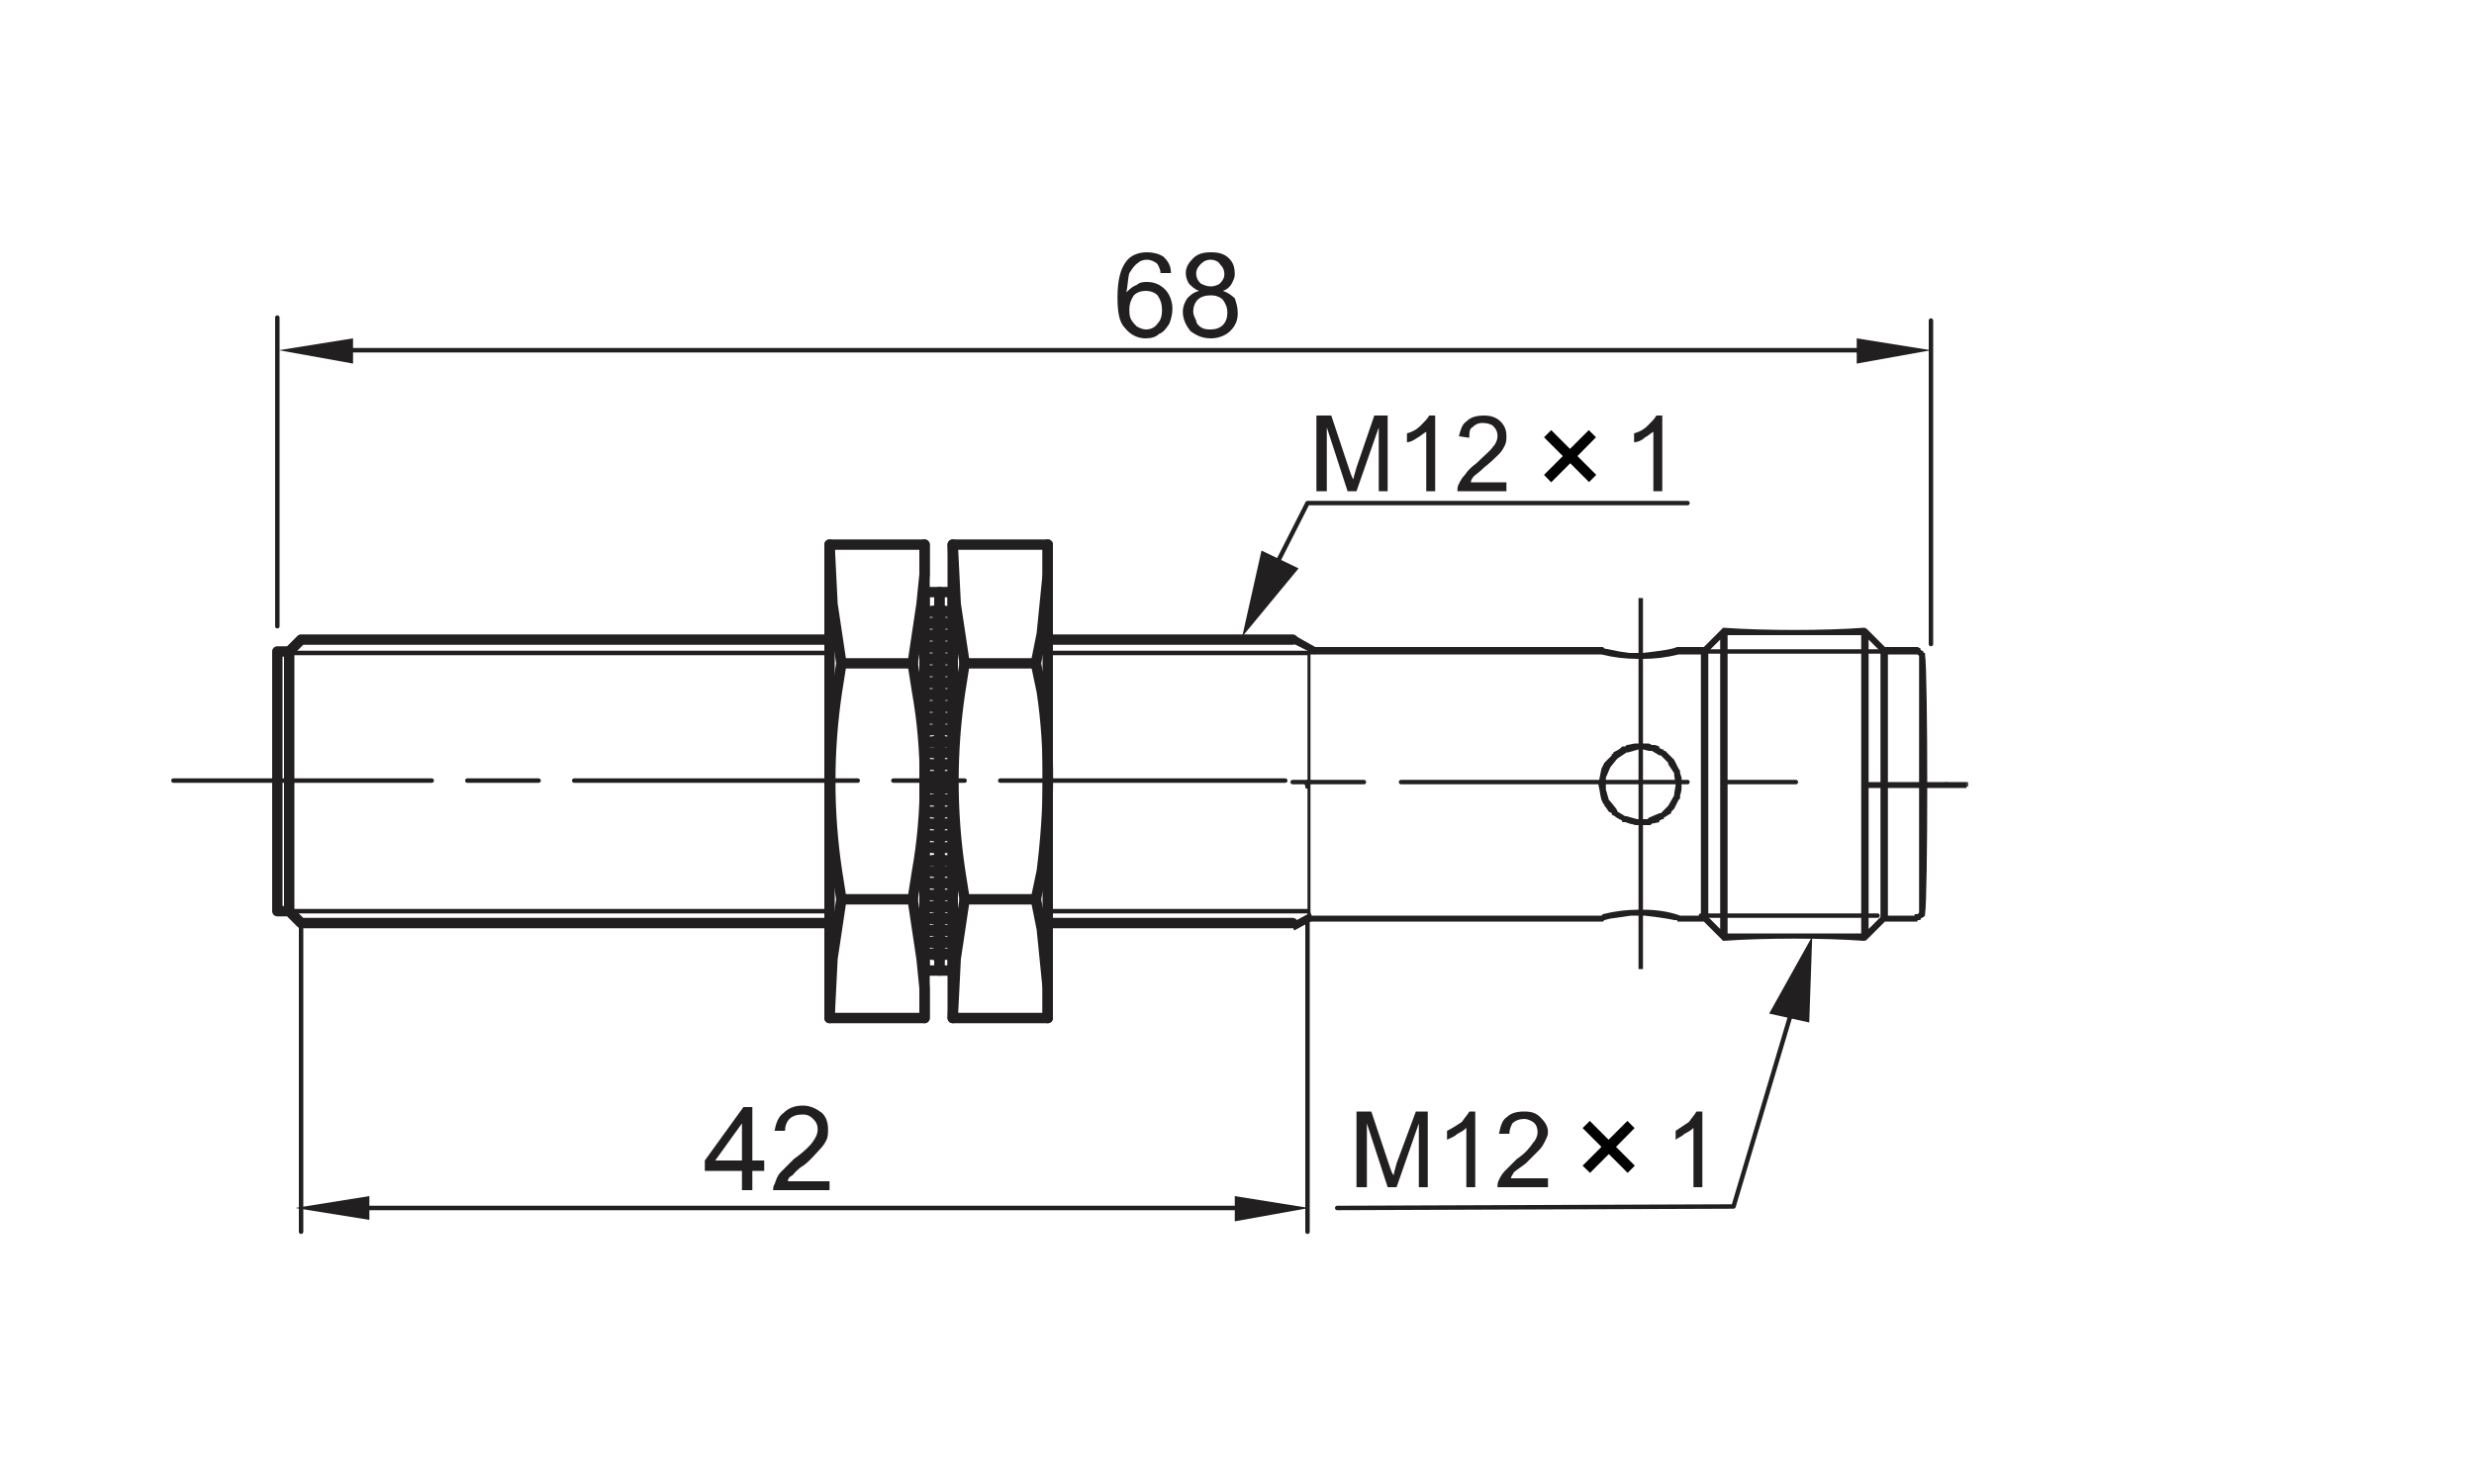 <?xml version="1.0" encoding="UTF-8"?> <svg xmlns="http://www.w3.org/2000/svg" xmlns:xlink="http://www.w3.org/1999/xlink" version="1.1" id="Слой_1" x="0px" y="0px" width="1000px" height="600px" viewBox="0 0 1000 600" xml:space="preserve"> <polyline fill="none" stroke="#221F20" stroke-width="4.2" stroke-linecap="round" stroke-linejoin="round" stroke-miterlimit="10" points=" 116.9,263.4 121.7,258.6 335.3,258.6 "></polyline> <line fill="none" stroke="#221F20" stroke-width="4.2" stroke-linecap="round" stroke-linejoin="round" stroke-miterlimit="10" x1="423.5" y1="258.6" x2="522.5" y2="258.6"></line> <line fill="none" stroke="#221F20" stroke-width="4.2" stroke-linecap="round" stroke-linejoin="round" stroke-miterlimit="10" x1="522.5" y1="373.2" x2="423.5" y2="373.2"></line> <polyline fill="none" stroke="#221F20" stroke-width="4.2" stroke-linecap="round" stroke-linejoin="round" stroke-miterlimit="10" points=" 335.3,373.2 121.7,373.2 116.9,368.4 116.9,263.4 112.1,263.4 112.1,368.4 116.9,368.4 116.9,263.4 "></polyline> <line fill="none" stroke="#221F20" stroke-width="1.8" stroke-linecap="round" stroke-linejoin="round" stroke-miterlimit="10" x1="118.7" y1="264" x2="335.3" y2="264"></line> <line fill="none" stroke="#221F20" stroke-width="1.8" stroke-linecap="round" stroke-linejoin="round" stroke-miterlimit="10" x1="423.5" y1="264" x2="528.5" y2="264"></line> <line fill="none" stroke="#221F20" stroke-width="1.8" stroke-linecap="round" stroke-linejoin="round" stroke-miterlimit="10" x1="118.7" y1="368.4" x2="335.3" y2="368.4"></line> <line fill="none" stroke="#221F20" stroke-width="1.8" stroke-linecap="round" stroke-linejoin="round" stroke-miterlimit="10" x1="423.5" y1="368.4" x2="528.5" y2="368.4"></line> <rect x="335.3" y="220.2" fill="none" stroke="#221F20" stroke-width="4.2" stroke-linecap="round" stroke-linejoin="round" stroke-miterlimit="10" width="38.4" height="191.4"></rect> <line fill="none" stroke="#221F20" stroke-width="4.2" stroke-linecap="round" stroke-linejoin="round" stroke-miterlimit="10" x1="368.9" y1="363.6" x2="340.1" y2="363.6"></line> <path fill="none" stroke="#221F20" stroke-width="4.2" stroke-linecap="round" stroke-linejoin="round" stroke-miterlimit="10" d=" M368.9,268.2h-28.8l-1.8,11.4c-3.6,24-3.6,48.6,0,72.6l1.8,11.4l-1.8,12l-1.8,12l-0.6,12l-0.6,12"></path> <polyline fill="none" stroke="#221F20" stroke-width="4.2" stroke-linecap="round" stroke-linejoin="round" stroke-miterlimit="10" points=" 335.3,220.2 335.9,232.2 336.5,244.2 338.3,256.2 340.1,268.2 "></polyline> <path fill="none" stroke="#221F20" stroke-width="4.2" stroke-linecap="round" stroke-linejoin="round" stroke-miterlimit="10" d=" M368.9,363.6l1.8-11.4c4.2-23.4,4.2-49.2,0-72.6l-1.8-11.4"></path> <polyline fill="none" stroke="#221F20" stroke-width="4.2" stroke-linecap="round" stroke-linejoin="round" stroke-miterlimit="10" points=" 373.7,411.6 373.7,399.6 372.5,387.6 370.7,375.6 368.9,363.6 "></polyline> <polyline fill="none" stroke="#221F20" stroke-width="4.2" stroke-linecap="round" stroke-linejoin="round" stroke-miterlimit="10" points=" 368.9,268.2 370.7,256.2 372.5,244.2 373.7,232.2 373.7,220.2 "></polyline> <polyline fill="none" stroke="#221F20" stroke-width="4.2" stroke-linecap="round" stroke-linejoin="round" stroke-miterlimit="10" points=" 379.7,386.4 379.7,392.4 373.7,392.4 373.7,239.4 379.7,239.4 379.7,246.6 "></polyline> <line fill="none" stroke="#221F20" stroke-width="4.2" stroke-linecap="round" stroke-linejoin="round" stroke-miterlimit="10" x1="379.7" y1="247.8" x2="379.7" y2="251.4"></line> <line fill="none" stroke="#221F20" stroke-width="4.2" stroke-linecap="round" stroke-linejoin="round" stroke-miterlimit="10" x1="379.7" y1="252.6" x2="379.7" y2="256.2"></line> <line fill="none" stroke="#221F20" stroke-width="4.2" stroke-linecap="round" stroke-linejoin="round" stroke-miterlimit="10" x1="379.7" y1="257.4" x2="379.7" y2="261"></line> <line fill="none" stroke="#221F20" stroke-width="4.2" stroke-linecap="round" stroke-linejoin="round" stroke-miterlimit="10" x1="379.7" y1="262.2" x2="379.7" y2="265.8"></line> <line fill="none" stroke="#221F20" stroke-width="4.2" stroke-linecap="round" stroke-linejoin="round" stroke-miterlimit="10" x1="379.7" y1="267" x2="379.7" y2="270.6"></line> <line fill="none" stroke="#221F20" stroke-width="4.2" stroke-linecap="round" stroke-linejoin="round" stroke-miterlimit="10" x1="379.7" y1="271.8" x2="379.7" y2="275.4"></line> <line fill="none" stroke="#221F20" stroke-width="4.2" stroke-linecap="round" stroke-linejoin="round" stroke-miterlimit="10" x1="379.7" y1="276.6" x2="379.7" y2="280.2"></line> <line fill="none" stroke="#221F20" stroke-width="4.2" stroke-linecap="round" stroke-linejoin="round" stroke-miterlimit="10" x1="379.7" y1="281.4" x2="379.7" y2="285"></line> <line fill="none" stroke="#221F20" stroke-width="4.2" stroke-linecap="round" stroke-linejoin="round" stroke-miterlimit="10" x1="379.7" y1="286.2" x2="379.7" y2="289.8"></line> <line fill="none" stroke="#221F20" stroke-width="4.2" stroke-linecap="round" stroke-linejoin="round" stroke-miterlimit="10" x1="379.7" y1="291" x2="379.7" y2="294.6"></line> <line fill="none" stroke="#221F20" stroke-width="4.2" stroke-linecap="round" stroke-linejoin="round" stroke-miterlimit="10" x1="379.7" y1="295.2" x2="379.7" y2="299.4"></line> <line fill="none" stroke="#221F20" stroke-width="4.2" stroke-linecap="round" stroke-linejoin="round" stroke-miterlimit="10" x1="379.7" y1="300" x2="379.7" y2="304.2"></line> <line fill="none" stroke="#221F20" stroke-width="4.2" stroke-linecap="round" stroke-linejoin="round" stroke-miterlimit="10" x1="379.7" y1="304.8" x2="379.7" y2="309"></line> <line fill="none" stroke="#221F20" stroke-width="4.2" stroke-linecap="round" stroke-linejoin="round" stroke-miterlimit="10" x1="379.7" y1="309.6" x2="379.7" y2="313.8"></line> <line fill="none" stroke="#221F20" stroke-width="4.2" stroke-linecap="round" stroke-linejoin="round" stroke-miterlimit="10" x1="379.7" y1="314.4" x2="379.7" y2="318"></line> <line fill="none" stroke="#221F20" stroke-width="4.2" stroke-linecap="round" stroke-linejoin="round" stroke-miterlimit="10" x1="379.7" y1="319.2" x2="379.7" y2="322.8"></line> <line fill="none" stroke="#221F20" stroke-width="4.2" stroke-linecap="round" stroke-linejoin="round" stroke-miterlimit="10" x1="379.7" y1="324" x2="379.7" y2="328.2"></line> <line fill="none" stroke="#221F20" stroke-width="4.2" stroke-linecap="round" stroke-linejoin="round" stroke-miterlimit="10" x1="379.7" y1="328.8" x2="379.7" y2="333"></line> <line fill="none" stroke="#221F20" stroke-width="4.2" stroke-linecap="round" stroke-linejoin="round" stroke-miterlimit="10" x1="379.7" y1="333.6" x2="379.7" y2="337.8"></line> <line fill="none" stroke="#221F20" stroke-width="4.2" stroke-linecap="round" stroke-linejoin="round" stroke-miterlimit="10" x1="379.7" y1="338.4" x2="379.7" y2="342.6"></line> <line fill="none" stroke="#221F20" stroke-width="4.2" stroke-linecap="round" stroke-linejoin="round" stroke-miterlimit="10" x1="379.7" y1="343.2" x2="379.7" y2="347.4"></line> <line fill="none" stroke="#221F20" stroke-width="4.2" stroke-linecap="round" stroke-linejoin="round" stroke-miterlimit="10" x1="379.7" y1="348" x2="379.7" y2="352.2"></line> <line fill="none" stroke="#221F20" stroke-width="4.2" stroke-linecap="round" stroke-linejoin="round" stroke-miterlimit="10" x1="379.7" y1="352.8" x2="379.7" y2="357"></line> <line fill="none" stroke="#221F20" stroke-width="4.2" stroke-linecap="round" stroke-linejoin="round" stroke-miterlimit="10" x1="379.7" y1="357.6" x2="379.7" y2="361.8"></line> <line fill="none" stroke="#221F20" stroke-width="4.2" stroke-linecap="round" stroke-linejoin="round" stroke-miterlimit="10" x1="379.7" y1="362.4" x2="379.7" y2="366"></line> <line fill="none" stroke="#221F20" stroke-width="4.2" stroke-linecap="round" stroke-linejoin="round" stroke-miterlimit="10" x1="379.7" y1="367.2" x2="379.7" y2="370.8"></line> <line fill="none" stroke="#221F20" stroke-width="4.2" stroke-linecap="round" stroke-linejoin="round" stroke-miterlimit="10" x1="379.7" y1="372" x2="379.7" y2="375.6"></line> <line fill="none" stroke="#221F20" stroke-width="4.2" stroke-linecap="round" stroke-linejoin="round" stroke-miterlimit="10" x1="379.7" y1="376.8" x2="379.7" y2="380.4"></line> <polyline fill="none" stroke="#221F20" stroke-width="4.2" stroke-linecap="round" stroke-linejoin="round" stroke-miterlimit="10" points=" 379.7,381.6 379.7,385.2 375.5,385.8 379.7,386.4 "></polyline> <polyline fill="none" stroke="#221F20" stroke-width="4.2" stroke-linecap="round" stroke-linejoin="round" stroke-miterlimit="10" points=" 379.7,380.4 375.5,381 379.7,381.6 "></polyline> <polyline fill="none" stroke="#221F20" stroke-width="4.2" stroke-linecap="round" stroke-linejoin="round" stroke-miterlimit="10" points=" 379.7,375.6 375.5,376.2 379.7,376.8 "></polyline> <polyline fill="none" stroke="#221F20" stroke-width="4.2" stroke-linecap="round" stroke-linejoin="round" stroke-miterlimit="10" points=" 379.7,370.8 375.5,371.4 379.7,372 "></polyline> <polyline fill="none" stroke="#221F20" stroke-width="4.2" stroke-linecap="round" stroke-linejoin="round" stroke-miterlimit="10" points=" 379.7,366 375.5,366.6 379.7,367.2 "></polyline> <polyline fill="none" stroke="#221F20" stroke-width="4.2" stroke-linecap="round" stroke-linejoin="round" stroke-miterlimit="10" points=" 379.7,361.8 375.5,361.8 379.7,362.4 "></polyline> <polyline fill="none" stroke="#221F20" stroke-width="4.2" stroke-linecap="round" stroke-linejoin="round" stroke-miterlimit="10" points=" 379.7,357 375.5,357 379.7,357.6 "></polyline> <polyline fill="none" stroke="#221F20" stroke-width="4.2" stroke-linecap="round" stroke-linejoin="round" stroke-miterlimit="10" points=" 379.7,352.2 375.5,352.2 379.7,352.8 "></polyline> <polyline fill="none" stroke="#221F20" stroke-width="4.2" stroke-linecap="round" stroke-linejoin="round" stroke-miterlimit="10" points=" 379.7,347.4 375.5,348 379.7,348 "></polyline> <polyline fill="none" stroke="#221F20" stroke-width="4.2" stroke-linecap="round" stroke-linejoin="round" stroke-miterlimit="10" points=" 379.7,342.6 375.5,342.6 379.7,343.2 "></polyline> <polyline fill="none" stroke="#221F20" stroke-width="4.2" stroke-linecap="round" stroke-linejoin="round" stroke-miterlimit="10" points=" 379.7,337.8 375.5,337.8 379.7,338.4 "></polyline> <polyline fill="none" stroke="#221F20" stroke-width="4.2" stroke-linecap="round" stroke-linejoin="round" stroke-miterlimit="10" points=" 379.7,333 375.5,333 379.7,333.6 "></polyline> <polyline fill="none" stroke="#221F20" stroke-width="4.2" stroke-linecap="round" stroke-linejoin="round" stroke-miterlimit="10" points=" 379.7,328.2 375.5,328.2 379.7,328.8 "></polyline> <polyline fill="none" stroke="#221F20" stroke-width="4.2" stroke-linecap="round" stroke-linejoin="round" stroke-miterlimit="10" points=" 379.7,322.8 375.5,323.4 379.7,324 "></polyline> <polyline fill="none" stroke="#221F20" stroke-width="4.2" stroke-linecap="round" stroke-linejoin="round" stroke-miterlimit="10" points=" 379.7,318 375.5,318.6 379.7,319.2 "></polyline> <polyline fill="none" stroke="#221F20" stroke-width="4.2" stroke-linecap="round" stroke-linejoin="round" stroke-miterlimit="10" points=" 379.7,313.8 375.5,313.8 379.7,314.4 "></polyline> <polyline fill="none" stroke="#221F20" stroke-width="4.2" stroke-linecap="round" stroke-linejoin="round" stroke-miterlimit="10" points=" 379.7,309 375.5,309 379.7,309.6 "></polyline> <polyline fill="none" stroke="#221F20" stroke-width="4.2" stroke-linecap="round" stroke-linejoin="round" stroke-miterlimit="10" points=" 379.7,304.2 375.5,304.2 379.7,304.8 "></polyline> <polyline fill="none" stroke="#221F20" stroke-width="4.2" stroke-linecap="round" stroke-linejoin="round" stroke-miterlimit="10" points=" 379.7,299.4 375.5,300 379.7,300 "></polyline> <polyline fill="none" stroke="#221F20" stroke-width="4.2" stroke-linecap="round" stroke-linejoin="round" stroke-miterlimit="10" points=" 379.7,294.6 375.5,295.2 379.7,295.2 "></polyline> <polyline fill="none" stroke="#221F20" stroke-width="4.2" stroke-linecap="round" stroke-linejoin="round" stroke-miterlimit="10" points=" 379.7,289.8 375.5,290.4 379.7,291 "></polyline> <polyline fill="none" stroke="#221F20" stroke-width="4.2" stroke-linecap="round" stroke-linejoin="round" stroke-miterlimit="10" points=" 379.7,285 375.5,285.6 379.7,286.2 "></polyline> <polyline fill="none" stroke="#221F20" stroke-width="4.2" stroke-linecap="round" stroke-linejoin="round" stroke-miterlimit="10" points=" 379.7,280.2 375.5,280.8 379.7,281.4 "></polyline> <polyline fill="none" stroke="#221F20" stroke-width="4.2" stroke-linecap="round" stroke-linejoin="round" stroke-miterlimit="10" points=" 379.7,275.4 375.5,276 379.7,276.6 "></polyline> <polyline fill="none" stroke="#221F20" stroke-width="4.2" stroke-linecap="round" stroke-linejoin="round" stroke-miterlimit="10" points=" 379.7,270.6 375.5,271.2 379.7,271.8 "></polyline> <polyline fill="none" stroke="#221F20" stroke-width="4.2" stroke-linecap="round" stroke-linejoin="round" stroke-miterlimit="10" points=" 379.7,265.8 375.5,266.4 379.7,267 "></polyline> <polyline fill="none" stroke="#221F20" stroke-width="4.2" stroke-linecap="round" stroke-linejoin="round" stroke-miterlimit="10" points=" 379.7,261 375.5,261.6 379.7,262.2 "></polyline> <polyline fill="none" stroke="#221F20" stroke-width="4.2" stroke-linecap="round" stroke-linejoin="round" stroke-miterlimit="10" points=" 379.7,256.2 375.5,256.8 379.7,257.4 "></polyline> <polyline fill="none" stroke="#221F20" stroke-width="4.2" stroke-linecap="round" stroke-linejoin="round" stroke-miterlimit="10" points=" 379.7,251.4 375.5,252 379.7,252.6 "></polyline> <polyline fill="none" stroke="#221F20" stroke-width="4.2" stroke-linecap="round" stroke-linejoin="round" stroke-miterlimit="10" points=" 379.7,246.6 375.5,247.2 379.7,247.8 "></polyline> <rect x="385.1" y="220.2" fill="none" stroke="#221F20" stroke-width="4.2" stroke-linecap="round" stroke-linejoin="round" stroke-miterlimit="10" width="38.4" height="191.4"></rect> <line fill="none" stroke="#221F20" stroke-width="4.2" stroke-linecap="round" stroke-linejoin="round" stroke-miterlimit="10" x1="389.9" y1="363.6" x2="418.7" y2="363.6"></line> <line fill="none" stroke="#221F20" stroke-width="4.2" stroke-linecap="round" stroke-linejoin="round" stroke-miterlimit="10" x1="418.7" y1="268.2" x2="389.9" y2="268.2"></line> <path fill="none" stroke="#221F20" stroke-width="4.2" stroke-linecap="round" stroke-linejoin="round" stroke-miterlimit="10" d=" M418.7,363.6l2.4-11.4c3-24,3.6-48.6,0-72.6l-2.4-11.4"></path> <polyline fill="none" stroke="#221F20" stroke-width="4.2" stroke-linecap="round" stroke-linejoin="round" stroke-miterlimit="10" points=" 423.5,411.6 423.5,399.6 422.3,387.6 421.1,375.6 418.7,363.6 "></polyline> <polyline fill="none" stroke="#221F20" stroke-width="4.2" stroke-linecap="round" stroke-linejoin="round" stroke-miterlimit="10" points=" 418.7,268.2 421.1,256.2 422.3,244.2 423.5,232.2 423.5,220.2 "></polyline> <path fill="none" stroke="#221F20" stroke-width="4.2" stroke-linecap="round" stroke-linejoin="round" stroke-miterlimit="10" d=" M389.9,268.2l-1.8,11.4c-3.6,24-3.6,48.6,0,72.6l1.8,11.4l-1.8,12l-1.8,12l-0.6,12l-0.6,12"></path> <polyline fill="none" stroke="#221F20" stroke-width="4.2" stroke-linecap="round" stroke-linejoin="round" stroke-miterlimit="10" points=" 385.1,220.2 385.7,232.2 386.3,244.2 388.1,256.2 389.9,268.2 "></polyline> <polyline fill="none" stroke="#221F20" stroke-width="4.2" stroke-linecap="round" stroke-linejoin="round" stroke-miterlimit="10" points=" 379.7,386.4 379.7,392.4 385.1,392.4 385.1,239.4 379.7,239.4 379.7,246.6 "></polyline> <line fill="none" stroke="#221F20" stroke-width="4.2" stroke-linecap="round" stroke-linejoin="round" stroke-miterlimit="10" x1="379.7" y1="247.8" x2="379.7" y2="251.4"></line> <line fill="none" stroke="#221F20" stroke-width="4.2" stroke-linecap="round" stroke-linejoin="round" stroke-miterlimit="10" x1="379.7" y1="252.6" x2="379.7" y2="256.2"></line> <line fill="none" stroke="#221F20" stroke-width="4.2" stroke-linecap="round" stroke-linejoin="round" stroke-miterlimit="10" x1="379.7" y1="257.4" x2="379.7" y2="261"></line> <line fill="none" stroke="#221F20" stroke-width="4.2" stroke-linecap="round" stroke-linejoin="round" stroke-miterlimit="10" x1="379.7" y1="262.2" x2="379.7" y2="265.8"></line> <line fill="none" stroke="#221F20" stroke-width="4.2" stroke-linecap="round" stroke-linejoin="round" stroke-miterlimit="10" x1="379.7" y1="267" x2="379.7" y2="270.6"></line> <line fill="none" stroke="#221F20" stroke-width="4.2" stroke-linecap="round" stroke-linejoin="round" stroke-miterlimit="10" x1="379.7" y1="271.8" x2="379.7" y2="275.4"></line> <line fill="none" stroke="#221F20" stroke-width="4.2" stroke-linecap="round" stroke-linejoin="round" stroke-miterlimit="10" x1="379.7" y1="276.6" x2="379.7" y2="280.2"></line> <line fill="none" stroke="#221F20" stroke-width="4.2" stroke-linecap="round" stroke-linejoin="round" stroke-miterlimit="10" x1="379.7" y1="281.4" x2="379.7" y2="285"></line> <line fill="none" stroke="#221F20" stroke-width="4.2" stroke-linecap="round" stroke-linejoin="round" stroke-miterlimit="10" x1="379.7" y1="286.2" x2="379.7" y2="289.8"></line> <line fill="none" stroke="#221F20" stroke-width="4.2" stroke-linecap="round" stroke-linejoin="round" stroke-miterlimit="10" x1="379.7" y1="291" x2="379.7" y2="294.6"></line> <line fill="none" stroke="#221F20" stroke-width="4.2" stroke-linecap="round" stroke-linejoin="round" stroke-miterlimit="10" x1="379.7" y1="295.2" x2="379.7" y2="299.4"></line> <line fill="none" stroke="#221F20" stroke-width="4.2" stroke-linecap="round" stroke-linejoin="round" stroke-miterlimit="10" x1="379.7" y1="300" x2="379.7" y2="304.2"></line> <line fill="none" stroke="#221F20" stroke-width="4.2" stroke-linecap="round" stroke-linejoin="round" stroke-miterlimit="10" x1="379.7" y1="304.8" x2="379.7" y2="309"></line> <line fill="none" stroke="#221F20" stroke-width="4.2" stroke-linecap="round" stroke-linejoin="round" stroke-miterlimit="10" x1="379.7" y1="309.6" x2="379.7" y2="313.8"></line> <line fill="none" stroke="#221F20" stroke-width="4.2" stroke-linecap="round" stroke-linejoin="round" stroke-miterlimit="10" x1="379.7" y1="314.4" x2="379.7" y2="318"></line> <line fill="none" stroke="#221F20" stroke-width="4.2" stroke-linecap="round" stroke-linejoin="round" stroke-miterlimit="10" x1="379.7" y1="319.2" x2="379.7" y2="322.8"></line> <line fill="none" stroke="#221F20" stroke-width="4.2" stroke-linecap="round" stroke-linejoin="round" stroke-miterlimit="10" x1="379.7" y1="324" x2="379.7" y2="328.2"></line> <line fill="none" stroke="#221F20" stroke-width="4.2" stroke-linecap="round" stroke-linejoin="round" stroke-miterlimit="10" x1="379.7" y1="328.8" x2="379.7" y2="333"></line> <line fill="none" stroke="#221F20" stroke-width="4.2" stroke-linecap="round" stroke-linejoin="round" stroke-miterlimit="10" x1="379.7" y1="333.6" x2="379.7" y2="337.8"></line> <line fill="none" stroke="#221F20" stroke-width="4.2" stroke-linecap="round" stroke-linejoin="round" stroke-miterlimit="10" x1="379.7" y1="338.4" x2="379.7" y2="342.6"></line> <line fill="none" stroke="#221F20" stroke-width="4.2" stroke-linecap="round" stroke-linejoin="round" stroke-miterlimit="10" x1="379.7" y1="343.2" x2="379.7" y2="347.4"></line> <line fill="none" stroke="#221F20" stroke-width="4.2" stroke-linecap="round" stroke-linejoin="round" stroke-miterlimit="10" x1="379.7" y1="348" x2="379.7" y2="352.2"></line> <line fill="none" stroke="#221F20" stroke-width="4.2" stroke-linecap="round" stroke-linejoin="round" stroke-miterlimit="10" x1="379.7" y1="352.8" x2="379.7" y2="357"></line> <line fill="none" stroke="#221F20" stroke-width="4.2" stroke-linecap="round" stroke-linejoin="round" stroke-miterlimit="10" x1="379.7" y1="357.6" x2="379.7" y2="361.8"></line> <line fill="none" stroke="#221F20" stroke-width="4.2" stroke-linecap="round" stroke-linejoin="round" stroke-miterlimit="10" x1="379.7" y1="362.4" x2="379.7" y2="366"></line> <line fill="none" stroke="#221F20" stroke-width="4.2" stroke-linecap="round" stroke-linejoin="round" stroke-miterlimit="10" x1="379.7" y1="367.2" x2="379.7" y2="370.8"></line> <line fill="none" stroke="#221F20" stroke-width="4.2" stroke-linecap="round" stroke-linejoin="round" stroke-miterlimit="10" x1="379.7" y1="372" x2="379.7" y2="375.6"></line> <line fill="none" stroke="#221F20" stroke-width="4.2" stroke-linecap="round" stroke-linejoin="round" stroke-miterlimit="10" x1="379.7" y1="376.8" x2="379.7" y2="380.4"></line> <polyline fill="none" stroke="#221F20" stroke-width="4.2" stroke-linecap="round" stroke-linejoin="round" stroke-miterlimit="10" points=" 379.7,381.6 379.7,385.2 383.3,385.8 379.7,386.4 "></polyline> <polyline fill="none" stroke="#221F20" stroke-width="4.2" stroke-linecap="round" stroke-linejoin="round" stroke-miterlimit="10" points=" 379.7,380.4 383.3,381 379.7,381.6 "></polyline> <polyline fill="none" stroke="#221F20" stroke-width="4.2" stroke-linecap="round" stroke-linejoin="round" stroke-miterlimit="10" points=" 379.7,375.6 383.3,376.2 379.7,376.8 "></polyline> <polyline fill="none" stroke="#221F20" stroke-width="4.2" stroke-linecap="round" stroke-linejoin="round" stroke-miterlimit="10" points=" 379.7,370.8 383.3,371.4 379.7,372 "></polyline> <polyline fill="none" stroke="#221F20" stroke-width="4.2" stroke-linecap="round" stroke-linejoin="round" stroke-miterlimit="10" points=" 379.7,366 383.3,366.6 379.7,367.2 "></polyline> <polyline fill="none" stroke="#221F20" stroke-width="4.2" stroke-linecap="round" stroke-linejoin="round" stroke-miterlimit="10" points=" 379.7,361.8 383.3,361.8 379.7,362.4 "></polyline> <polyline fill="none" stroke="#221F20" stroke-width="4.2" stroke-linecap="round" stroke-linejoin="round" stroke-miterlimit="10" points=" 379.7,357 383.3,357 379.7,357.6 "></polyline> <polyline fill="none" stroke="#221F20" stroke-width="4.2" stroke-linecap="round" stroke-linejoin="round" stroke-miterlimit="10" points=" 379.7,352.2 383.3,352.2 379.7,352.8 "></polyline> <polyline fill="none" stroke="#221F20" stroke-width="4.2" stroke-linecap="round" stroke-linejoin="round" stroke-miterlimit="10" points=" 379.7,347.4 383.3,348 379.7,348 "></polyline> <polyline fill="none" stroke="#221F20" stroke-width="4.2" stroke-linecap="round" stroke-linejoin="round" stroke-miterlimit="10" points=" 379.7,342.6 383.3,342.6 379.7,343.2 "></polyline> <polyline fill="none" stroke="#221F20" stroke-width="4.2" stroke-linecap="round" stroke-linejoin="round" stroke-miterlimit="10" points=" 379.7,337.8 383.3,337.8 379.7,338.4 "></polyline> <polyline fill="none" stroke="#221F20" stroke-width="4.2" stroke-linecap="round" stroke-linejoin="round" stroke-miterlimit="10" points=" 379.7,333 383.3,333 379.7,333.6 "></polyline> <polyline fill="none" stroke="#221F20" stroke-width="4.2" stroke-linecap="round" stroke-linejoin="round" stroke-miterlimit="10" points=" 379.7,328.2 383.3,328.2 379.7,328.8 "></polyline> <polyline fill="none" stroke="#221F20" stroke-width="4.2" stroke-linecap="round" stroke-linejoin="round" stroke-miterlimit="10" points=" 379.7,322.8 383.3,323.4 379.7,324 "></polyline> <polyline fill="none" stroke="#221F20" stroke-width="4.2" stroke-linecap="round" stroke-linejoin="round" stroke-miterlimit="10" points=" 379.7,318 383.3,318.6 379.7,319.2 "></polyline> <polyline fill="none" stroke="#221F20" stroke-width="4.2" stroke-linecap="round" stroke-linejoin="round" stroke-miterlimit="10" points=" 379.7,313.8 383.3,313.8 379.7,314.4 "></polyline> <polyline fill="none" stroke="#221F20" stroke-width="4.2" stroke-linecap="round" stroke-linejoin="round" stroke-miterlimit="10" points=" 379.7,309 383.3,309 379.7,309.6 "></polyline> <polyline fill="none" stroke="#221F20" stroke-width="4.2" stroke-linecap="round" stroke-linejoin="round" stroke-miterlimit="10" points=" 379.7,304.2 383.3,304.2 379.7,304.8 "></polyline> <polyline fill="none" stroke="#221F20" stroke-width="4.2" stroke-linecap="round" stroke-linejoin="round" stroke-miterlimit="10" points=" 379.7,299.4 383.3,300 379.7,300 "></polyline> <polyline fill="none" stroke="#221F20" stroke-width="4.2" stroke-linecap="round" stroke-linejoin="round" stroke-miterlimit="10" points=" 379.7,294.6 383.3,295.2 379.7,295.2 "></polyline> <polyline fill="none" stroke="#221F20" stroke-width="4.2" stroke-linecap="round" stroke-linejoin="round" stroke-miterlimit="10" points=" 379.7,289.8 383.3,290.4 379.7,291 "></polyline> <polyline fill="none" stroke="#221F20" stroke-width="4.2" stroke-linecap="round" stroke-linejoin="round" stroke-miterlimit="10" points=" 379.7,285 383.3,285.6 379.7,286.2 "></polyline> <polyline fill="none" stroke="#221F20" stroke-width="4.2" stroke-linecap="round" stroke-linejoin="round" stroke-miterlimit="10" points=" 379.7,280.2 383.3,280.8 379.7,281.4 "></polyline> <polyline fill="none" stroke="#221F20" stroke-width="4.2" stroke-linecap="round" stroke-linejoin="round" stroke-miterlimit="10" points=" 379.7,275.4 383.3,276 379.7,276.6 "></polyline> <polyline fill="none" stroke="#221F20" stroke-width="4.2" stroke-linecap="round" stroke-linejoin="round" stroke-miterlimit="10" points=" 379.7,270.6 383.3,271.2 379.7,271.8 "></polyline> <polyline fill="none" stroke="#221F20" stroke-width="4.2" stroke-linecap="round" stroke-linejoin="round" stroke-miterlimit="10" points=" 379.7,265.8 383.3,266.4 379.7,267 "></polyline> <polyline fill="none" stroke="#221F20" stroke-width="4.2" stroke-linecap="round" stroke-linejoin="round" stroke-miterlimit="10" points=" 379.7,261 383.3,261.6 379.7,262.2 "></polyline> <polyline fill="none" stroke="#221F20" stroke-width="4.2" stroke-linecap="round" stroke-linejoin="round" stroke-miterlimit="10" points=" 379.7,256.2 383.3,256.8 379.7,257.4 "></polyline> <polyline fill="none" stroke="#221F20" stroke-width="4.2" stroke-linecap="round" stroke-linejoin="round" stroke-miterlimit="10" points=" 379.7,251.4 383.3,252 379.7,252.6 "></polyline> <polyline fill="none" stroke="#221F20" stroke-width="4.2" stroke-linecap="round" stroke-linejoin="round" stroke-miterlimit="10" points=" 379.7,246.6 383.3,247.2 379.7,247.8 "></polyline> <line fill="none" stroke="#221F20" stroke-width="1.8" stroke-linecap="round" stroke-linejoin="round" stroke-miterlimit="10" x1="112.1" y1="253.2" x2="112.1" y2="128.4"></line> <line fill="none" stroke="#221F20" stroke-width="1.8" stroke-linecap="round" stroke-linejoin="round" stroke-miterlimit="10" x1="131.3" y1="141.6" x2="755.9" y2="141.6"></line> <polygon fill="#221F20" points="142.7,136.8 142.7,147 112.7,141.6 "></polygon> <polygon fill="#221F20" points="750.5,136.8 750.5,147 780.5,141.6 "></polygon> <line fill="none" stroke="#221F20" stroke-width="1.8" stroke-linecap="round" stroke-linejoin="round" stroke-miterlimit="10" x1="70.1" y1="315.6" x2="174.5" y2="315.6"></line> <line fill="none" stroke="#221F20" stroke-width="1.8" stroke-linecap="round" stroke-linejoin="round" stroke-miterlimit="10" x1="188.9" y1="315.6" x2="217.7" y2="315.6"></line> <line fill="none" stroke="#221F20" stroke-width="1.8" stroke-linecap="round" stroke-linejoin="round" stroke-miterlimit="10" x1="232.1" y1="315.6" x2="346.7" y2="315.6"></line> <line fill="none" stroke="#221F20" stroke-width="1.8" stroke-linecap="round" stroke-linejoin="round" stroke-miterlimit="10" x1="361.1" y1="315.6" x2="389.9" y2="315.6"></line> <line fill="none" stroke="#221F20" stroke-width="1.8" stroke-linecap="round" stroke-linejoin="round" stroke-miterlimit="10" x1="404.3" y1="315.6" x2="519.5" y2="315.6"></line> <polygon fill="#221F20" points="787.1,316.2 786.5,316.2 786.5,318 787.1,318 787.1,317.4 787.7,317.4 787.7,316.8 787.1,316.8 "></polygon> <polygon fill="#221F20" points="663.5,241.8 663.5,241.8 662.9,241.8 662.3,241.8 662.3,242.4 664.1,242.4 664.1,241.8 "></polygon> <polygon fill="#221F20" points="794.9,316.2 794.9,316.2 794.9,318 795.5,318 795.5,317.4 795.5,316.8 795.5,316.2 "></polygon> <rect x="761.3" y="316.2" fill="#221F20" width="33.6" height="2.4"></rect> <polygon fill="#221F20" points="761.3,316.2 761.3,316.2 760.7,316.2 760.7,316.8 760.7,317.4 760.7,318 761.3,318 "></polygon> <polygon fill="#221F20" points="754.1,316.2 754.1,316.2 753.5,316.2 753.5,318 754.1,318 754.7,317.4 754.7,316.8 "></polygon> <polygon fill="#221F20" points="528.5,316.2 528.5,316.2 527.9,316.2 527.9,316.8 527.3,316.8 527.3,317.4 527.9,317.4 527.9,318 528.5,318 "></polygon> <rect x="527.9" y="316.2" fill="#221F20" width="0.6" height="2.4"></rect> <path fill="none" stroke="#221F20" stroke-width="1.875" stroke-linecap="round" stroke-linejoin="round" stroke-miterlimit="10" d=" M528.5,318v-1.8V318z"></path> <polygon fill="#221F20" points="528.5,318 528.5,318 529.1,318 529.1,317.4 528.5,316.2 "></polygon> <polygon fill="#221F20" points="753.5,316.2 753.5,316.2 752.9,316.2 752.9,316.8 752.9,317.4 752.9,318 753.5,318 "></polygon> <rect x="753.5" y="316.2" fill="#221F20" width="8.4" height="2.4"></rect> <polygon fill="#221F20" points="761.9,316.2 761.9,316.2 761.3,316.2 761.3,318 761.9,318 761.9,317.4 762.5,317.4 762.5,316.8 761.9,316.8 "></polygon> <path fill="#221F20" d="M775.7,367.8v1.2l-0.6,0.6h-1.2v0.6h-10.8V264.6h11.4h0.6l0.6,0.6v1.2V367.8z M760.1,370.8l-4.8,4.8v-117 l4.8,4.8V370.8z M752.3,377.4h-54V256.8h54V377.4z M695.3,375.6l-4.8-4.8V263.4l4.8-4.8V375.6z M687.5,370.2h-8.4 c-4.8-1.8-10.2-2.4-15-2.4v-34.2h0.6h1.2h1.2c0.6-0.6,0.6-0.6,0.6-0.6l3-0.6v-0.6l1.2-0.6c0.6,0,0.6,0,0.6,0v-0.6 c1.2-0.6,1.8-1.2,3-1.8v-0.6l0.6-0.6l0.6-0.6l0.6-1.2l1.2-2.4l0.6-0.6v-0.6v-0.6c0.6-1.8,0.6-2.4,0.6-4.2v-0.6v-2.4l-0.6-1.8V312 c0,0,0-0.6-0.6-1.2l-1.2-2.4l-0.6-1.2l-0.6-0.6l-0.6-0.6l-2.4-2.4c0,0,0,0-0.6,0V303h-0.6l-1.2-0.6v-0.6l-1.8-0.6h-1.2l-1.2-0.6 h-1.8h-0.6v-34.2c4.8,0,9.6-0.6,14.4-1.8h9V370.2z M647.9,369.6l-0.6,0.6H529.7V264.6h117.6c4.8,1.2,9.6,1.8,15,1.8v34.2h-0.6h-0.6 c-1.2,0-2.4,0.6-3.6,0.6l-0.6,0.6c0,0,0,0-0.6,0h-0.6l-0.6,0.6c-0.6,0.6-1.8,1.2-3,1.8v0.6c0,0,0,0-0.6,0v0.6l-0.6,0.6l-2.4,2.4 l-1.2,2.4l-0.6,3l-0.6,3v0.6c0.6,2.4,0.6,3.6,1.2,6l0.6,1.2c0,0,0,0.6,0.6,0.6v0.6c0,0,0,0,0.6,0.6l1.2,1.8l1.2,0.6v0.6l1.2,0.6 c0.6,0.6,1.8,1.2,3,1.8v0.6h0.6h0.6l1.8,0.6l2.4,0.6h0.6h0.6v34.2C657.5,367.8,652.7,368.4,647.9,369.6z M662.3,331.2h-0.6l-4.2-1.2 h-0.6l-3-1.8l-0.6-1.2l-2.4-3l-0.6-0.6l-1.2-4.2v-4.8l1.8-4.2l2.4-3l0.6-0.6l3.6-2.4h0.6l4.2-1.2V331.2z M677.3,317.4l-0.6,3.6v0.6 l-2.4,4.2l-3,3h-0.6l-4.2,1.8l-0.6,0.6h-1.8V303l2.4,0.6h0.6h0.6l3,1.8h0.6l3,3v0.6l2.4,3.6v0.6L677.3,317.4z M778.1,264.6 c0,0,0,0,0-0.6h-0.6v-0.6l-1.2-0.6v-0.6l-1.2-0.6h-0.6h-12.6l-7.2-7.2c0,0-0.6-0.6-1.2-0.6c-16.2,1.2-40.2,1.2-57,0l-0.6,0.6 l-7.2,7.2h-10.2c-0.6,0-0.6,0-0.6,0l-1.8,0.6l-3,0.6l-4.2,0.6l-4.8,0.6v-21.6h-1.8V264h-3.6l-4.2-0.6l-6-1.2l-0.6-0.6c0,0,0,0-0.6,0 H529.1l-0.6-0.6v112.2l0.6-0.6h118.2c0.6,0,0.6,0,0.6,0l0.6-0.6l2.4-0.6l4.2-0.6l4.2-0.6h3v21.6h1.8v-21.6h0.6l4.8,0.6l4.2,0.6 l3,0.6h1.2c0,0.6,0,0.6,0.6,0.6h10.2l7.2,7.2l0.6,0.6c16.8-1.2,40.8-1.2,57,0c0.6,0,1.2-0.6,1.2-0.6l7.2-7.2h12h0.6 c0.6,0,0.6,0,0.6-0.6h1.2c0,0,0,0,0-0.6c1.2-0.6,1.2-0.6,1.8-1.2c0-0.6,0-0.6,0-0.6C779.3,363.6,779.3,271.8,778.1,264.6z"></path> <line fill="none" stroke="#221F20" stroke-width="1.8" stroke-linecap="round" stroke-linejoin="round" stroke-miterlimit="10" x1="522.5" y1="316.2" x2="551.3" y2="316.2"></line> <line fill="none" stroke="#221F20" stroke-width="1.8" stroke-linecap="round" stroke-linejoin="round" stroke-miterlimit="10" x1="566.3" y1="316.2" x2="682.1" y2="316.2"></line> <line fill="none" stroke="#221F20" stroke-width="1.8" stroke-linecap="round" stroke-linejoin="round" stroke-miterlimit="10" x1="697.1" y1="316.2" x2="725.9" y2="316.2"></line> <path fill="#221F20" d="M521.9,373.2l7.8-4.2l1.2,3l-7.8,4.2L521.9,373.2z M523.1,256.8l9.6,5.4l-1.2,2.4l-9.6-4.8L523.1,256.8z"></path> <line fill="none" stroke="#221F20" stroke-width="1.8" stroke-linecap="round" stroke-linejoin="round" stroke-miterlimit="10" x1="690.5" y1="263.4" x2="761.9" y2="263.4"></line> <line fill="none" stroke="#221F20" stroke-width="1.8" stroke-linecap="round" stroke-linejoin="round" stroke-miterlimit="10" x1="687.5" y1="370.2" x2="758.9" y2="370.2"></line> <line fill="none" stroke="#221F20" stroke-width="1.8" stroke-linecap="round" stroke-linejoin="round" stroke-miterlimit="10" x1="780.5" y1="260.4" x2="780.5" y2="129.6"></line> <path fill="#221F20" d="M482.3,126c0,1.2,0.6,2.4,1.2,3.6c0,1.2,1.2,2.4,2.4,3c1.2,0.6,2.4,0.6,3.6,0.6c1.8,0,3.6-0.6,4.8-1.8 c1.2-1.2,1.8-3,1.8-4.8c0-2.4-0.6-3.6-1.8-5.4c-1.2-1.2-3-1.8-4.8-1.8c-2.4,0-4.2,0.6-5.4,1.8C482.9,122.4,482.3,124.2,482.3,126z M483.5,110.4c0,1.8,0.6,3,1.8,4.2c1.2,0.6,2.4,1.2,4.2,1.2c1.2,0,3-0.6,3.6-1.2c1.2-1.2,1.8-2.4,1.8-3.6c0-1.8-0.6-3-1.8-4.2 c-0.6-1.2-2.4-1.8-3.6-1.8c-1.8,0-3,0.6-4.2,1.8C484.1,108,483.5,109.2,483.5,110.4z M484.7,117.6c-1.8-0.6-3-1.8-4.2-3 c-0.6-1.2-1.2-2.4-1.2-4.2c0-2.4,1.2-4.2,3-6c1.8-1.8,4.2-2.4,7.2-2.4s5.4,0.6,7.2,2.4c1.8,1.8,2.4,3.6,2.4,6.6 c0,1.2-0.6,2.4-1.2,3.6c-0.6,1.2-1.8,2.4-3.6,3c1.8,0.6,3.6,1.8,4.8,3c0.6,1.8,1.2,3.6,1.2,6c0,2.4-0.6,4.8-3,7.2 c-1.8,1.8-4.8,3-7.8,3c-3.6,0-6-1.2-8.4-3c-1.8-2.4-3-4.8-3-7.8c0-1.8,0.6-3.6,1.8-5.4C481.1,119.4,482.3,118.2,484.7,117.6z M456.5,124.8c0,1.8,0,3,0.6,4.2c0.6,1.2,1.8,2.4,2.4,3c1.2,0.6,2.4,1.2,3.6,1.2c1.8,0,3.6-0.6,4.8-2.4c1.2-1.2,1.8-3,1.8-5.4 c0-2.4-0.6-4.2-1.8-6c-1.2-1.2-3-1.8-4.8-1.8c-1.8,0-3.6,0.6-4.8,1.8C457.1,121.2,456.5,123,456.5,124.8z M473.3,110.4h-4.2 c0-1.2-0.6-2.4-1.2-3.6c-1.2-1.2-3-1.8-4.2-1.8c-1.8,0-3,0.6-3.6,1.2c-1.8,1.2-2.4,2.4-3.6,4.2c-0.6,1.8-0.6,4.8-1.2,7.8 c1.2-1.2,2.4-2.4,4.2-3c1.2-1.2,3-1.2,4.2-1.2c3,0,5.4,1.2,7.2,3c1.8,1.8,3,4.8,3,7.8c0,2.4-0.6,4.2-1.2,6c-1.2,1.8-2.4,3.6-4.2,4.2 c-1.2,1.2-3,1.8-5.4,1.8c-3,0-6-1.2-8.4-4.2c-2.4-2.4-3-6.6-3-12.6c0-6.6,1.2-11.4,3.6-14.4c1.8-2.4,4.8-3.6,8.4-3.6 c2.4,0,4.8,0.6,6.6,1.8C472.1,105.6,473.3,107.4,473.3,110.4z"></path> <line fill="none" stroke="#221F20" stroke-width="1.8" stroke-linecap="round" stroke-linejoin="round" stroke-miterlimit="10" x1="121.7" y1="373.2" x2="121.7" y2="498"></line> <line fill="none" stroke="#221F20" stroke-width="1.8" stroke-linecap="round" stroke-linejoin="round" stroke-miterlimit="10" x1="528.5" y1="373.2" x2="528.5" y2="498"></line> <line fill="none" stroke="#221F20" stroke-width="1.8" stroke-linecap="round" stroke-linejoin="round" stroke-miterlimit="10" x1="140.9" y1="488.4" x2="503.9" y2="488.4"></line> <polygon fill="#221F20" points="149.3,483.6 149.3,493.2 119.3,488.4 "></polygon> <polygon fill="#221F20" points="499.1,483.6 499.1,493.8 529.1,488.4 "></polygon> <path fill="#221F20" d="M335.3,477.6v3.6h-22.8c0-0.6,0-1.8,0.6-2.4c0.6-1.8,1.2-3.6,2.4-4.8s3-3,5.4-5.4c4.2-3,6.6-5.4,7.8-7.2 c1.2-1.8,1.8-3,1.8-4.8s-0.6-3-1.8-4.2c-1.2-1.2-2.4-1.8-4.2-1.8c-2.4,0-4.2,0.6-5.4,1.8c-1.2,1.2-1.8,3-1.8,4.8h-4.2 c0.6-3.6,1.8-6,3.6-7.2c1.8-1.8,4.2-3,7.8-3c3,0,5.4,1.2,7.8,3c1.8,1.8,2.4,4.2,2.4,6.6c0,1.2,0,3-0.6,4.2s-1.2,2.4-3,4.2 c-1.2,1.2-3,3.6-6,6c-3,1.8-4.2,3.6-4.8,4.2c-1.2,0.6-1.8,1.2-1.8,2.4H335.3z M299.9,469.2v-15l-10.8,15H299.9z M299.9,481.2v-7.8 h-15v-4.2l15.6-21.6h3.6v21.6h4.8v4.2h-4.8v7.8H299.9z"></path> <path fill="#221F20" d="M548.3,480v-30.6h6l7.2,21.6c0.6,1.8,1.2,3.6,1.8,4.2c0-0.6,0.6-2.4,1.2-4.8l7.8-21h4.8V480h-3.6v-25.8 l-9,25.8h-3.6l-8.4-25.8V480H548.3z"></path> <path fill="#221F20" d="M596.3,480h-3.6v-24c-1.2,1.2-2.4,1.8-3.6,2.4c-1.2,1.2-3,1.8-4.2,2.4v-3.6c2.4-1.2,4.2-2.4,6-3.6 c1.2-1.8,2.4-3,3-4.2h2.4V480z"></path> <path fill="#221F20" d="M625.7,476.4v3.6h-20.4c0-1.2,0-1.8,0.6-3s1.2-2.4,2.4-3.6c1.2-1.2,3-3,4.8-4.8c3.6-2.4,5.4-4.8,6.6-6.6 c1.2-1.2,1.8-3,1.8-4.2c0-1.8-0.6-3-1.2-3.6c-1.2-1.2-3-1.8-4.2-1.8c-1.8,0-3.6,0.6-4.8,1.8c-0.6,1.2-1.2,2.4-1.2,4.2h-4.2 c0.6-3,1.2-5.4,3-6.6c1.8-1.8,4.2-2.4,7.2-2.4c3,0,4.8,0.6,6.6,2.4s3,3.6,3,6c0,1.2-0.6,2.4-1.2,3.6s-1.2,2.4-2.4,3.6 c-1.2,1.2-3,3-5.4,5.4c-2.4,1.8-4.2,3-4.8,3.6c-0.6,1.2-1.2,1.8-1.2,2.4H625.7z"></path> <path fill="#221F20" d="M688.1,480h-3.6v-24c-1.2,1.2-2.4,1.8-3.6,2.4c-1.2,1.2-3,1.8-3.6,2.4v-3.6c1.8-1.2,3.6-2.4,5.4-3.6 c1.2-1.8,2.4-3,3-4.2h2.4V480z"></path> <polyline fill="none" stroke="#221F20" stroke-width="1.8" stroke-linecap="round" stroke-linejoin="round" stroke-miterlimit="10" points=" 725.9,403.2 700.7,487.8 540.5,488.4 "></polyline> <polygon fill="#221F20" points="731.3,413.4 732.5,378.6 715.1,409.8 "></polygon> <polygon fill="#221F20" points="509.9,222.6 502.1,257.4 524.9,229.8 "></polygon> <polyline fill="none" stroke="#221F20" stroke-width="1.8" stroke-linecap="round" stroke-linejoin="round" stroke-miterlimit="10" points=" 507.5,244.8 528.5,203.4 682.1,203.4 "></polyline> <path fill="#221F20" d="M532.1,198.6V168h6l7.2,21.6c0.6,1.8,1.2,3.6,1.8,4.2c0-1.2,0.6-2.4,1.2-4.8l7.2-21h5.4v30.6h-3.6v-25.8 l-9,25.8h-3.6l-8.4-25.8v25.8H532.1z"></path> <path fill="#221F20" d="M580.1,198.6h-3.6v-24c-1.2,0.6-2.4,1.8-3.6,2.4c-1.8,1.2-3,1.8-4.2,1.8v-3.6c2.4-0.6,4.2-1.8,5.4-3 c1.8-1.8,3-3,3.6-4.2h2.4V198.6z"></path> <path fill="#221F20" d="M608.9,195v3.6h-19.8c0-1.2,0-1.8,0.6-3c0.6-1.2,1.2-2.4,2.4-3.6c1.2-1.8,2.4-3,4.8-4.8c3-3,5.4-4.8,6.6-6.6 c1.2-1.2,1.8-3,1.8-4.2c0-1.8-0.6-3-1.8-4.2c-0.6-0.6-2.4-1.2-4.2-1.2c-1.8,0-3,0.6-4.2,1.8c-1.2,0.6-1.2,2.4-1.2,4.2l-4.2-0.6 c0.6-2.4,1.2-4.8,3-6c1.8-1.8,4.2-2.4,7.2-2.4c2.4,0,4.8,0.6,6.6,2.4c1.8,1.8,2.4,3.6,2.4,6c0,1.2,0,2.4-0.6,3.6 c-0.6,1.2-1.2,2.4-2.4,3.6c-1.2,1.2-3,3-6,5.4c-1.8,1.8-3.6,3-4.2,3.6c-0.6,0.6-1.2,1.8-1.2,2.4H608.9z"></path> <path fill="#221F20" d="M671.9,198.6h-3.6v-24c-1.2,0.6-2.4,1.8-3.6,2.4c-1.2,1.2-3,1.8-4.2,1.8v-3.6c2.4-0.6,4.2-1.8,5.4-3 c1.8-1.8,3-3,3.6-4.2h2.4V198.6z"></path> <g> <path d="M624.1,192l7.6-7.6l-7.6-7.6l2.9-2.9l7.6,7.6l7.6-7.6l2.9,2.9l-7.5,7.6l7.6,7.6l-2.9,2.9l-7.6-7.6L627,195L624.1,192z"></path> </g> <g> <path d="M639.7,471.3l7.6-7.6l-7.6-7.6l2.9-2.9l7.6,7.6l7.6-7.6l2.9,2.9l-7.5,7.6l7.6,7.6l-2.9,2.9l-7.6-7.6l-7.6,7.6L639.7,471.3z "></path> </g> </svg> 